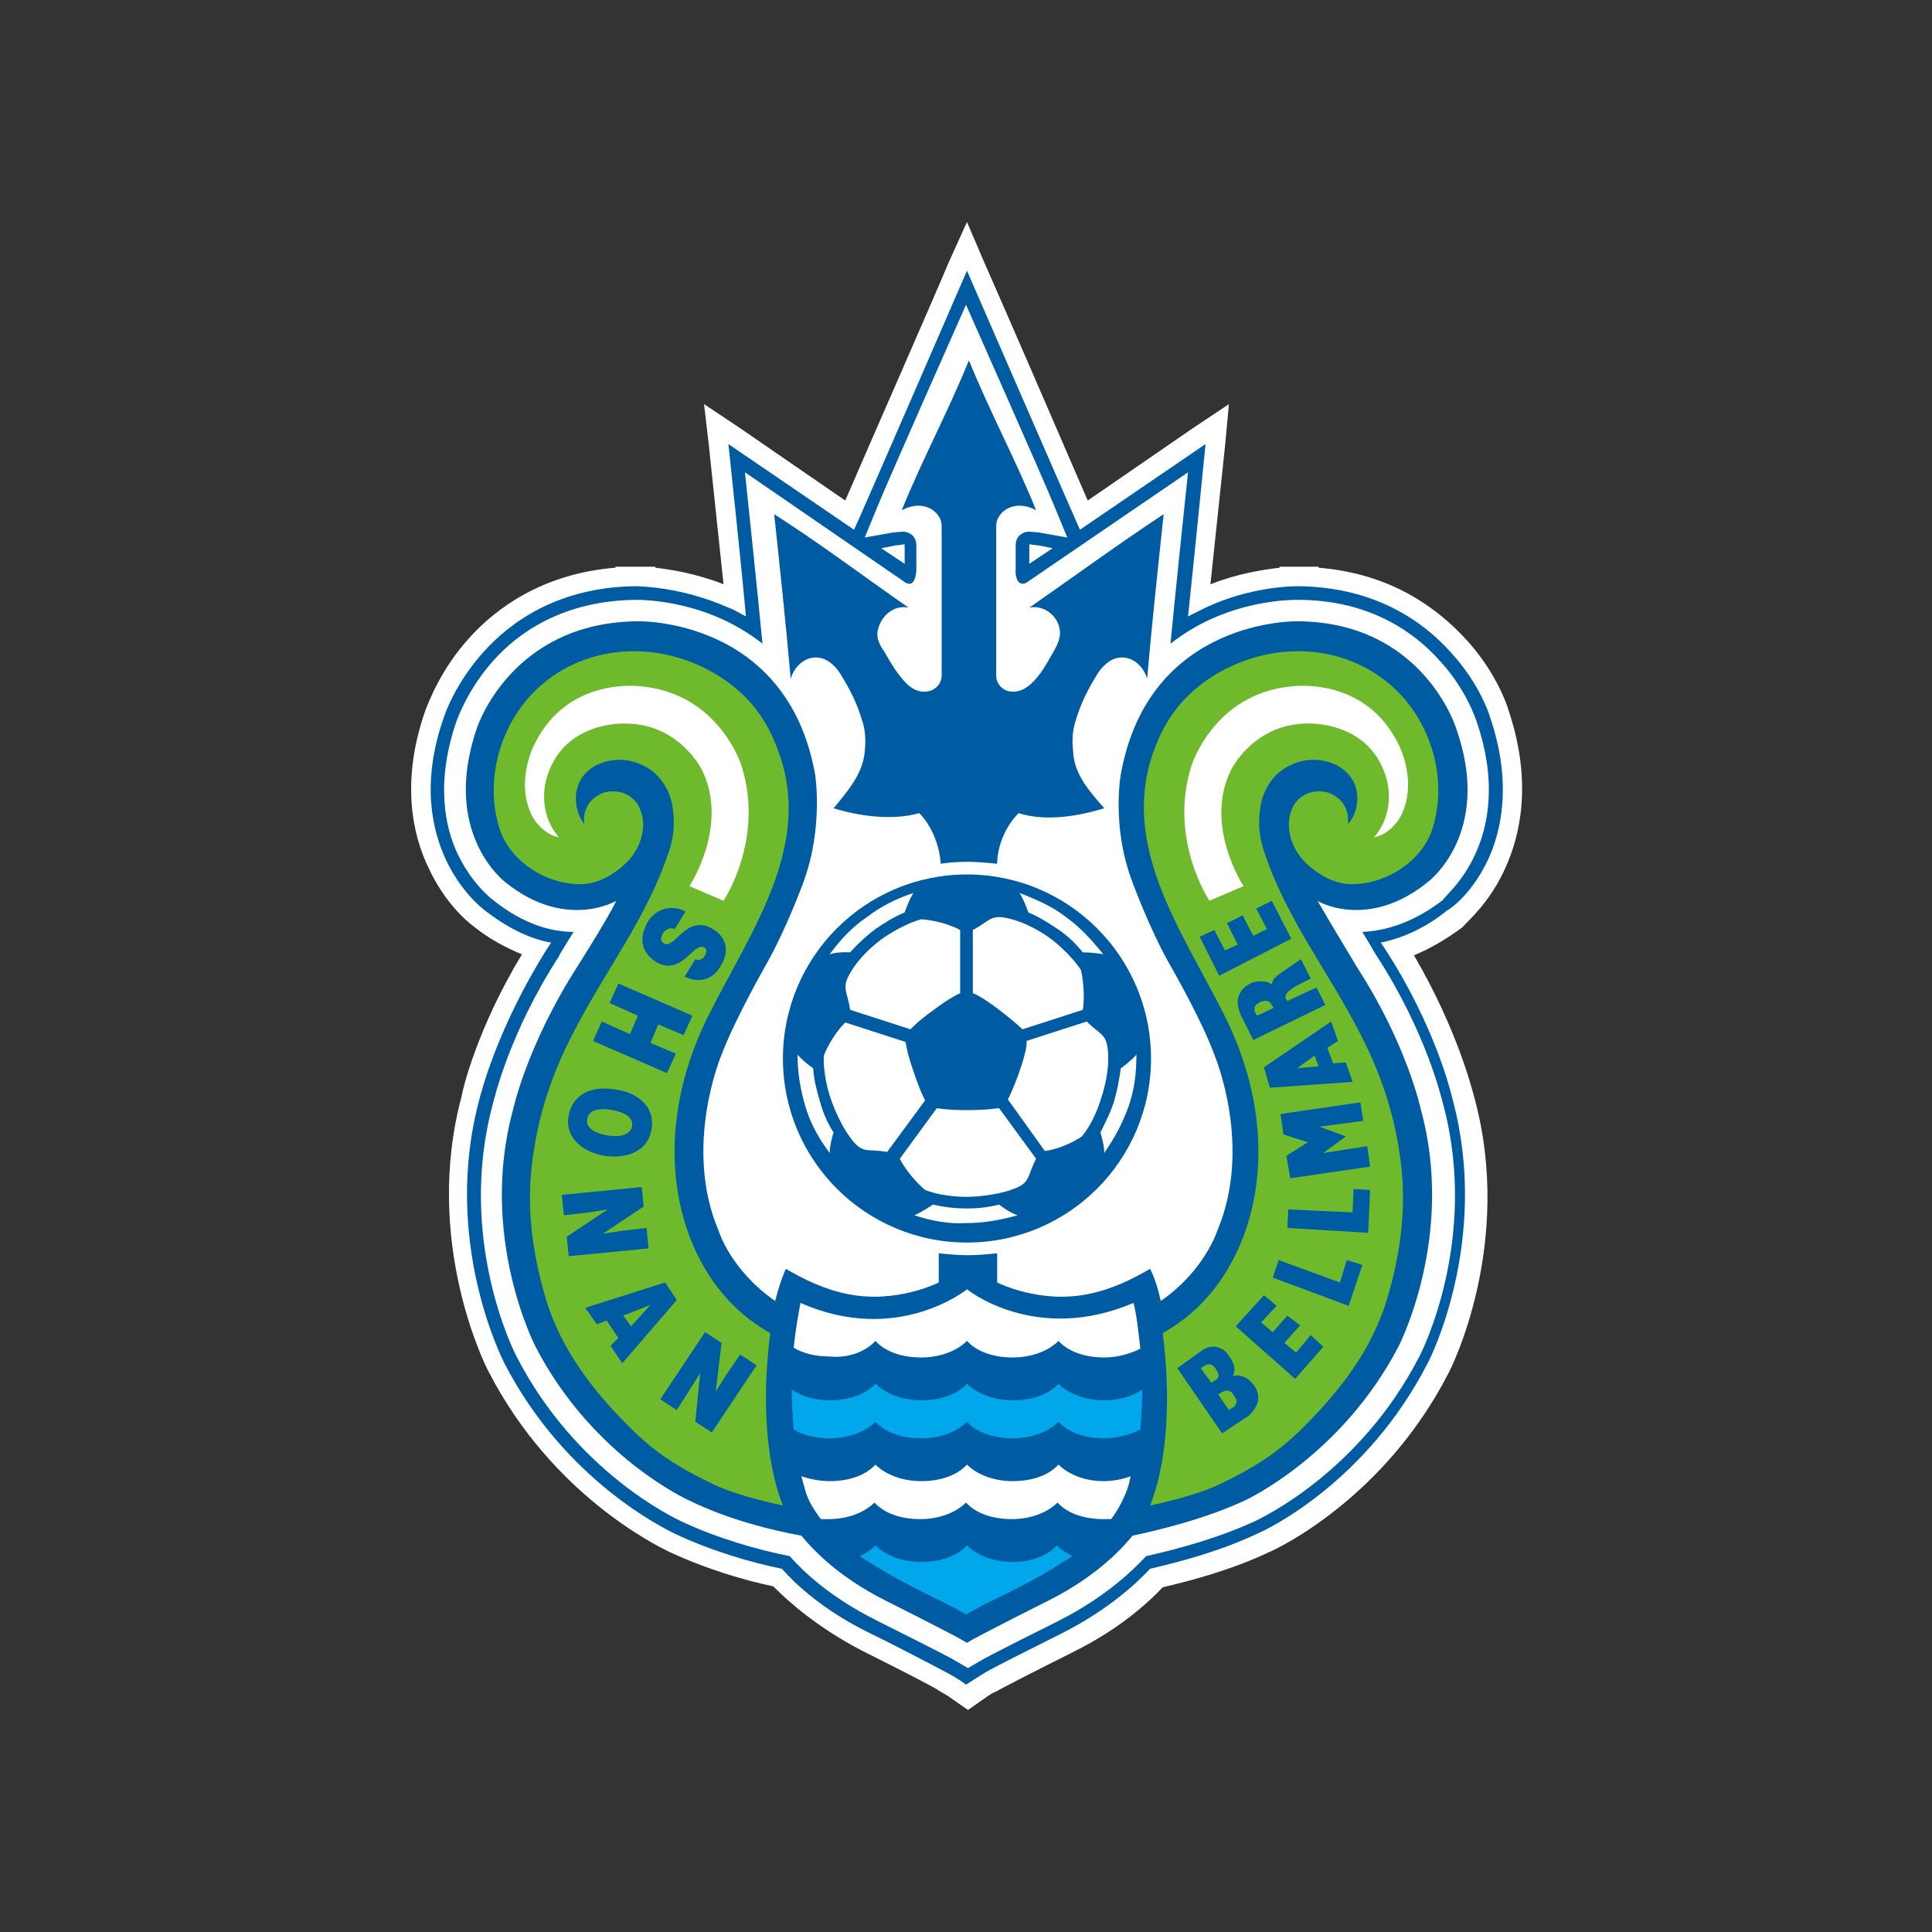 <?xml version="1.0" encoding="UTF-8" standalone="no"?>
<!-- Generator: Adobe Illustrator 18.1.1, SVG Export Plug-In . SVG Version: 6.00 Build 0)  -->
<svg id="レイヤー_1" xmlns="http://www.w3.org/2000/svg" xml:space="preserve" viewBox="0 0 198.4 198.4" width="198.4px" height="198.4px" version="1.1" y="0px" x="0px" xmlns:xlink="http://www.w3.org/1999/xlink" enable-background="new 0 0 198.4 198.4">
				<rect x="0" y="0" width="198.4" height="198.4" fill="#333333" stroke="none"/>
				<path d="m154.6 89.1c1.5-3.3 2.8-8.8 0.3-16.2-0.2-0.7-1.4-4.1-4.5-7.4-2.8-3-7.5-6.6-15-7.2v-0.1h-2-0.3-1.7v0.1c-1.7 0.2-4.3 0.6-7.1 1.7l1.5-14.2 0.4-4.3-3.6 2.4-10.9 7.5c-2.5-5.8-9-20.8-10.6-24.4l-1.8-4.2-1.9 4.2c-1.5 3.6-8.1 18.6-10.6 24.4l-10.9-7.5-3.6-2.4 0.5 4.3 1.5 14.2c-2.8-1.1-5.3-1.5-7-1.7v-0.1h-1.8-0.1-0.1-0.1-2v0.1c-7.5 0.6-12.3 4.2-15 7.2-3 3.3-4.2 6.7-4.5 7.4-2.6 7.4-1.3 12.9 0.3 16.2 1.6 3.5 3.9 5.5 4.6 6 1.6 1.3 3.3 2.2 5 2.9-4.6 7.6-6.1 13.9-6.2 14.6-4 14.9 2.5 27.8 2.8 28.3 6.5 12.6 17.2 17.8 18.4 18.4 3.8 1.8 7.9 3 10.8 3.6 1.8 1.8 4.7 4.3 9.1 6.6 4.2 2.1 7.5 3.8 7.9 4.1 0.3 0.2 0.7 0.4 1 0.6l2 1.4 2-1.4c0.3-0.2 0.6-0.4 0.9-0.5 0.5-0.3 3.8-2 8-4.1 4.4-2.2 7.3-4.7 9.1-6.6 3-0.7 7.1-1.8 10.9-3.6 1.2-0.5 11.9-5.7 18.4-18.3 0.3-0.5 6.8-13.4 2.7-28.4-0.2-0.7-1.7-6.9-6.2-14.6 1.7-0.7 3.4-1.7 5-2.9 0.5-0.6 2.8-2.5 4.4-6.1z" fill="#fff"/>
					<path d="m92 56c0.3 0 0.7-0.1 0.9-0.1v2l-2.4-1.6 1.5-0.3zm60.8 32.3c1.4-3 2.5-8 0.2-14.7-0.1-0.4-1.2-3.6-4.1-6.7-2.7-3-7.6-6.6-15.5-6.7-0.6 0-4.9 0-9.6 2.2l-1.8 0.9c0.6-5.6 1.8-17.7 1.8-17.7l-12.9 8.8c-0.2-0.4-11.6-26.6-11.6-26.6s-11.4 26.3-11.6 26.6l-12.9-8.8s1.3 12.1 1.8 17.7c-0.6-0.3-1.2-0.7-1.8-0.9-4.7-2.1-9-2.2-9.6-2.2-7.9 0.1-12.8 3.7-15.5 6.7-2.9 3.2-4 6.4-4.1 6.7-2.4 6.8-1.2 11.7 0.2 14.7 1.5 3.2 3.6 4.9 4 5.2 2.2 1.7 4.5 2.9 6.8 3.3l-0.4 0.6c-5.1 8.1-6.8 14.8-7 15.6-3.8 14.3 2.3 26.4 2.6 27 6.2 12 16.3 16.9 17.5 17.5 3.8 1.8 8 3 11 3.6 1.4 1.6 4.3 4.3 9 6.6 3.5 1.7 7.4 3.8 8 4.1 0 0 1.3 0.7 1.9 1.2 0.6-0.4 1.9-1.2 1.9-1.2 0.6-0.4 4.6-2.4 8-4.1 4.7-2.4 7.5-5 9-6.6 3-0.7 7.2-1.8 11-3.6 1.2-0.5 11.3-5.4 17.5-17.5 0.3-0.5 6.4-12.7 2.6-27-0.2-0.8-1.8-7.6-7-15.6l-0.4-0.6c2.4-0.5 4.7-1.6 6.8-3.3 0.6-0.3 2.7-2 4.2-5.2zm-44.7-32l-2.4 1.6v-2c0.2 0 0.6 0.1 0.9 0.1l1.5 0.3z" fill="#005CA2"/>
					<path d="m151.5 87.7c1.3-2.8 2.3-7.4 0.1-13.7-0.1-0.3-1.1-3.3-3.8-6.2-2.5-2.8-7.1-6.2-14.5-6.2-0.2 0-4.4-0.1-9 2-1.3 0.6-2.7 1.4-4.1 2.5 0.4-4.3 1.8-17.6 1.8-17.6l-16.4 11.2c-0.5 0.4-0.8 0.2-0.8 0.2-0.6-0.3-0.5-1.4-0.5-1.4v-2.5c0-0.8 0.5-1.1 0.5-1.1 0.4-0.3 0.8-0.3 0.8-0.3 0.4 0 1.2 0.1 1.2 0.1l2.8 0.5-1.4-3.4c-1.1-2.7-9-20.5-9-20.5s-7.9 17.8-9 20.5l-1.4 3.4 2.8-0.5s0.8-0.1 1.2-0.1c0 0 0.4 0 0.8 0.3 0 0 0.5 0.3 0.5 1.1v2.5s0 1.1-0.5 1.4c0 0-0.3 0.2-0.8-0.2l-16.3-11.2s1.4 13.3 1.8 17.6c-1.4-1.1-2.8-1.9-4.1-2.5-4.6-2.1-8.8-2-9-2-7.4 0.1-12 3.4-14.5 6.2-2.7 3-3.7 6-3.8 6.2-2.2 6.3-1.2 11 0.1 13.7 1.4 2.9 3.2 4.4 3.6 4.7 3.1 2.5 6 3.3 8.3 3.3-0.8 1.3-1.5 2.4-1.5 2.5-5.1 7.9-6.6 14.5-6.8 15.2-3.7 13.8 2.2 25.5 2.5 26 6.1 11.8 16.2 16.5 16.8 16.8 3.8 1.8 8.1 3 11.2 3.6 1.3 1.5 4.1 4.2 8.9 6.6 2.8 1.4 7.4 3.7 8.2 4.2l1.2 0.7 1.2-0.7c0.8-0.5 5.4-2.8 8.2-4.2 4.7-2.4 7.5-5.1 8.9-6.6 3.1-0.7 7.3-1.8 11.2-3.6 0.6-0.3 10.7-5 16.8-16.8 0.3-0.5 6.2-12.2 2.5-26-0.2-0.7-1.7-7.3-6.8-15.2-0.1-0.1-0.7-1.2-1.5-2.5 2.3-0.1 5.2-0.9 8.3-3.3 0.1-0.3 2-1.8 3.3-4.7z" fill="#fff"/>
						<circle cy="108.7" cx="99.3" r="18.9" fill="#005CA2"/>
						<g fill="#fff">
								<path d="m99.3 124.1c-1.1 0-2.2-0.1-3.5-0.4 0 0-1 0.7-1.9 1.1 1.8 0.6 3.6 0.9 5.3 0.8 1.8 0 3.5-0.3 5.3-0.8-0.9-0.3-1.9-1.1-1.9-1.1-1.2 0.3-2.3 0.4-3.3 0.4z"/>
								<path d="m114.4 113.1c-0.3 1-0.8 2-1.4 3.2 0 0 0.4 1.2 0.4 2.1 1.1-1.6 1.9-3.1 2.5-4.8s0.8-3.4 0.8-5.3c-0.6 0.7-1.6 1.4-1.6 1.4-0.2 1.4-0.4 2.4-0.7 3.4z"/>
								<path d="m108.6 95.4c0.9 0.6 1.7 1.3 2.6 2.4 0 0 1.2 0 2.1 0.2-1.2-1.5-2.4-2.8-3.8-3.8-1.4-1.1-3-1.8-4.8-2.5 0.5 0.8 0.9 2 0.9 2 1.2 0.5 2.1 1.1 3 1.7z"/>
								<path d="m89.9 95.4c0.9-0.6 1.8-1.2 3-1.7 0 0 0.4-1.2 0.9-2-1.8 0.6-3.4 1.4-4.8 2.5-1.5 1-2.7 2.3-3.8 3.8 0.9-0.3 2.1-0.2 2.1-0.2 0.9-1 1.8-1.8 2.6-2.4z"/>
								<path d="m84.2 113.1c-0.3-1-0.6-2.1-0.7-3.4 0 0-1-0.7-1.6-1.4 0 1.9 0.3 3.6 0.8 5.3s1.3 3.2 2.5 4.8c0-0.9 0.4-2.1 0.4-2.1-0.7-1.1-1.1-2.1-1.4-3.2z"/>
								<path d="m99.3 114c-2.1 0-3.1-0.2-3.1-0.2l-3.8 5.2c1 1.9 2.6 3.2 2.6 3.2 2.1 0.8 4.4 0.7 4.4 0.7s2.3 0 4.4-0.7 1.6-1.3 2.6-3.2l-3.8-5.2c-0.2 0-1.2 0.2-3.3 0.2z"/>
								<path d="m104.7 110c-0.7 2-1.2 2.9-1.2 2.9l3.8 5.3c2.1-0.3 3.8-1.5 3.8-1.5 1.4-1.7 2-4 2-4s0.8-2.2 0.7-4.4-0.7-1.9-2.2-3.4l-6.2 2c0.1 0.1 0 1.1-0.7 3.1z"/>
								<path d="m102.6 103.7c1.7 1.3 2.4 2 2.4 2l6.2-2c0.3-2.1-0.2-4.1-0.2-4.1-1.2-1.8-3.1-3.2-3.1-3.2s-1.8-1.4-4-2-2.1 0.1-4 1.1v6.5c0.1 0 1 0.4 2.7 1.7z"/>
								<path d="m95.9 103.7c1.7-1.3 2.7-1.7 2.7-1.7v-6.5c-1.9-1-4-1.1-4-1.1-2.1 0.6-4 2-4 2s-1.9 1.3-3.1 3.2-0.5 2-0.2 4.1l6.2 2s0.7-0.8 2.4-2z"/>
								<path d="m93.8 110c-0.7-2-0.8-3-0.8-3l-6.2-2c-1.5 1.5-2.2 3.4-2.2 3.4-0.1 2.2 0.7 4.4 0.7 4.4s0.7 2.2 2 4 1.7 1.1 3.8 1.5l3.9-5.3s-0.5-0.9-1.2-3z"/>
						</g>
					<path d="m99.3 88.5c1 0 2.1 0.1 3.1 0.2 0-1.7 0.8-3.8 2.2-5.2 2.8 0.9 6.2 0.3 8.8-0.5-1.5-1.7-3.1-3.5-3.2-5.8-0.1-1-0.1-2 0.2-3 0.6-2 1.2-3.2 2.3-5 0.5-0.8 1.2-1.4 1.9-1.6 1.5-0.4 2.8 0.7 3.2 2.1 0.5-5.7 1.1-11.3 1.7-16.9-4.7 3.1-9.2 6.4-13.8 9.6 1.4-0.3 2.8 0.7 3.1 2.1 0.2 0.9-0.2 1.7-0.6 2.4-0.7 1.2-1.3 2.4-2.3 3.3-1.7 1.6-3.7 0.7-3.6-1v-15.3c0.1-1.4 1.9-2.7 4.1-1.5-2.1-5.2-4.8-10.2-6.9-15.4-2.1 5.2-4.8 10.2-6.9 15.4 2.2-1.2 4 0.1 4.1 1.5v15.3c0.1 1.7-2 2.6-3.6 1-1-1-1.6-2.1-2.3-3.3-0.5-0.7-0.9-1.5-0.6-2.4 0.4-1.4 1.7-2.4 3.1-2.1-4.6-3.2-9.1-6.6-13.8-9.6 0.6 5.6 1.2 11.3 1.7 16.9 0.4-1.4 1.7-2.5 3.2-2.1 0.7 0.2 1.4 0.8 1.9 1.6 1.1 1.8 1.7 3 2.3 5 0.3 1 0.3 2 0.2 3-0.2 2.3-1.8 4.1-3.2 5.8 2.6 0.8 6 1.3 8.8 0.5 1.3 1.3 2.1 3.4 2.2 5.2 0.6-0.1 1.6-0.2 2.7-0.2z" fill="#005CA2"/>
							<path d="m146.6 90.6s6.8-5 2.9-15.9c0 0-3.4-10.8-16.2-10.9 0 0-15.3-0.4-18.2 15.7 0 0-1 5.4 1.2 11.1 0 0 1.7 4.7 3.8 8.4 0 0 3.3 5.7 4.6 9.3 0 0 4 9.4 0.3 18.1 0 0-1.3 4.1-5.8 7.2-0.5-2.3-1.1-3.3-1.1-3.3-1.9 1.1-3.9 2.1-6.4 2.6-5 1-9.3-1.2-9.3-1.2v-3c-1 0.1-2 0.2-3 0.2s-2-0.1-3-0.2v3s-4.3 2.2-9.3 1.2c-2.5-0.5-4.5-1.5-6.4-2.6 0 0-0.5 1-1.1 3.3-4.6-3.2-5.8-7.2-5.8-7.2-3.7-8.7 0.3-18.1 0.3-18.1 1.4-3.7 4.6-9.3 4.6-9.3 2.1-3.7 3.8-8.4 3.8-8.4 2.1-5.7 1.2-11.1 1.2-11.1-2.9-16.1-18.2-15.7-18.2-15.7-13 0.1-16.5 10.9-16.5 10.9-3.8 10.9 2.9 15.9 2.9 15.9 6.2 5 11.4 1.9 11.4 1.9-1.1 2.2-4.1 6.9-4.1 6.9-5.1 8-6.5 14.5-6.5 14.5-3.6 13.1 2.3 24.4 2.3 24.4 5.9 11.4 15.8 15.8 15.8 15.8 4.1 2 8.7 3.1 11.5 3.6 0.9 1.1 3.5 4.1 8.7 6.7 0 0 7.2 3.6 8.3 4.3 1.1-0.7 8.3-4.3 8.3-4.3 5.2-2.6 7.8-5.6 8.7-6.7 2.8-0.6 7.4-1.7 11.5-3.6 0 0 9.9-4.5 15.8-15.8 0 0 5.9-11.3 2.3-24.4 0 0-1.4-6.6-6.5-14.5 0 0-2.9-4.8-4.1-6.9-0.1 0 5.1 3.1 11.3-1.9z" fill="#005CA2"/>
								<path d="m137.3 78.6c-1.6-0.8-3.3-0.7-4.6-0.1-1.8 0.7-3.1 2.6-3.3 4.6-0.2 1.4-0.1 2.9 0.4 4.3 2.3 7 6.6 12.3 9.9 18.8 2.4 4.6 3.9 9.5 4.3 14.7 0.3 4.1-0.3 8.2-1.5 12.3-1.6 5.5-5.1 9.9-9.1 13.8-2.4 2.3-4.6 3.7-7.9 5.3-2 1-5 1.8-7.4 2.3 1.9-4.7 2.1-11.6 1.3-17.7 4.3-2.4 7.1-6.3 8.6-10.8 2.4-7.3 1.1-15.2-2.3-21.9-4.3-8.6-10.9-17.5-7.1-27.4 1.1-2.9 2.7-5.1 5.4-7 6.3-4.3 14.7-3.9 19.8 1.5 3.4 3.6 4.8 9.1 3.3 13.8-1 3.2-4.6 5.7-8.3 5.7-1.8 0-3.4-1-4.5-2-1.5-1.3-2.6-3.8-1.5-6 0.7-1.3 2.2-1.8 3.6-1.4 0 0 2.3 0.7 2 3.2 1-0.8 2-4.3-1.1-6z" fill="#6FBA2C"/>
								<path d="m124.2 92.5s-4.3-6.4-1.8-14c0 0 2.3-7.2 10.1-8 0 0 7.6-1.2 11.1 5.9 0 0 2.1 3.9 0.2 7.5 0 0-0.9 1.7-2.7 2.1 2.6-3.1 1.1-6.6 1.1-6.6-1.9-5.4-7.9-5.1-7.9-5.1-5.6 0-7.9 4.8-7.9 4.8-2.8 5.7 1.3 11.9 1.3 11.9l-3.5 1.5z" fill="#fff"/>
								<path d="m61.2 78.6c1.6-0.8 3.3-0.7 4.6-0.1 1.8 0.7 3.1 2.6 3.3 4.6 0.2 1.4 0.1 2.9-0.4 4.3-2.3 7-6.6 12.3-9.9 18.8-2.4 4.6-3.9 9.5-4.3 14.7-0.3 4.1 0.3 8.2 1.5 12.3 1.6 5.5 5.1 9.9 9.1 13.8 2.4 2.3 4.6 3.7 7.9 5.3 2 1 5 1.8 7.4 2.3-1.9-4.7-2.1-11.6-1.3-17.7-4.3-2.4-7.1-6.3-8.6-10.8-2.4-7.3-1.1-15.2 2.3-21.9 4.3-8.6 10.9-17.5 7-27.4-1.1-2.9-2.7-5.1-5.4-7-6.3-4.3-14.7-3.9-19.8 1.5-3.4 3.6-4.8 9.1-3.3 13.8 1 3.2 4.6 5.7 8.3 5.7 1.8 0 3.4-1 4.5-2 1.5-1.3 2.6-3.8 1.5-6-0.7-1.3-2.2-1.8-3.6-1.4 0 0-2.3 0.7-2 3.2-0.8-0.8-1.9-4.3 1.2-6z" fill="#6FBA2C"/>
								<path d="m74.3 92.5s4.3-6.4 1.8-14c0 0-2.3-7.2-10.1-8 0 0-7.6-1.2-11.1 5.9 0 0-2.1 3.9-0.2 7.5 0 0 0.9 1.7 2.7 2.1-2.6-3.1-1.1-6.6-1.1-6.6 1.9-5.4 7.9-5.1 7.9-5.1 5.6 0 7.9 4.8 7.9 4.8 2.8 5.7-1.3 11.9-1.3 11.9l3.5 1.5z" fill="#fff"/>
							<path d="m108.7 150.4c-1 1.1-2.7 1.7-4.7 1.7s-3.7-0.7-4.7-1.7c-1 1.1-2.7 1.7-4.7 1.7s-3.7-0.7-4.7-1.7c-1 1.1-2.7 1.7-4.7 1.7-1 0-2-0.2-2.9-0.5 0.1 0.5 0.3 1 0.4 1.5 0.3 1 0.9 2 1.6 2.9h0.8c2 0 3.7-0.7 4.7-1.7 1 1.1 2.7 1.7 4.7 1.7s3.7-0.7 4.7-1.7c1 1.1 2.7 1.7 4.7 1.7s3.7-0.7 4.7-1.7c1 1.1 2.7 1.7 4.7 1.7h0.8c0.7-0.9 1.2-1.9 1.6-2.9 0.2-0.5 0.3-1 0.4-1.5-0.8 0.3-1.8 0.5-2.8 0.5-1.9 0-3.6-0.7-4.6-1.7z" fill="#fff"/>
							<path d="m108.7 142.1c-1 1.1-2.7 1.7-4.7 1.7s-3.7-0.7-4.7-1.7c-1 1.1-2.7 1.7-4.7 1.7s-3.7-0.7-4.7-1.7c-1 1.1-2.7 1.7-4.7 1.7-1.5 0-2.9-0.4-3.9-1.1 0 1.3 0.1 2.7 0.2 4.1 1 0.6 2.3 0.9 3.7 0.9 2 0 3.7-0.7 4.7-1.7 1 1.1 2.7 1.7 4.7 1.7s3.7-0.7 4.7-1.7c1 1.1 2.7 1.7 4.7 1.7s3.7-0.7 4.7-1.7c1 1.1 2.7 1.7 4.7 1.7 1.4 0 2.7-0.4 3.7-0.9 0.1-1.4 0.2-2.7 0.2-4.1-1 0.7-2.4 1.1-3.9 1.1-2 0-3.7-0.7-4.7-1.7z" fill="#00A7EA"/>
							<path d="m104 160.4c-2 0-3.7-0.7-4.7-1.7-1 1.1-2.7 1.7-4.7 1.7s-3.7-0.7-4.7-1.7c-0.4 0.4-0.9 0.8-1.6 1.1 0.4 0.3 0.8 0.5 1.1 0.7 3 1.9 5.6 3.1 8 4.3 0 0 1 0.5 1.8 1l1.8-1c2.4-1.2 5.1-2.4 8-4.3 0.4-0.2 0.8-0.5 1.1-0.7-0.6-0.3-1.2-0.7-1.6-1.1-0.8 1-2.5 1.7-4.5 1.7z" fill="#00A7EA"/>
							<path d="m89.9 137.7c1 1.1 2.7 1.7 4.7 1.7s3.7-0.7 4.7-1.7c1 1.1 2.7 1.7 4.7 1.7s3.7-0.7 4.7-1.7c1 1.1 2.7 1.7 4.7 1.7 1.4 0 2.7-0.4 3.7-0.9-0.2-1.9-0.4-3.6-0.7-4.7-10.1 4.3-17.1-1.4-17.1-1.4s-7.1 5.8-17.1 1.4c-0.2 1.1-0.5 2.7-0.7 4.6 1 0.6 2.3 0.9 3.7 0.9 1.9 0.2 3.7-0.5 4.7-1.6z" fill="#fff"/>
		<g fill="#005CA2">
			<path d="m71.4 98.5c0.3 0.1 0.5 0.1 0.6 0 0.2-0.1 0.3-0.2 0.4-0.4 0.2-0.4 0.2-0.7-0.1-0.8-1.1-0.6-2.3 3-4.9 1.5-1.6-1-1.8-2.5-0.9-4.1 0.9-1.5 2.6-1.8 3.9-1.1l-1.1 1.8c-0.3-0.1-0.5-0.1-0.7 0s-0.4 0.2-0.5 0.4c-0.3 0.5-0.3 0.9 0.1 1.1 1.1 0.6 2.3-3.1 5-1.5 1.5 0.9 1.7 2.4 0.8 3.8-0.9 1.6-2.4 1.7-3.7 1.1l1.1-1.8z"/>
			<path d="m63.5 101l7.6 3.3-0.9 2-2.6-1.1-0.8 1.9 2.6 1.1-0.9 2-7.6-3.3 0.9-2 2.9 1.3 0.8-1.9-2.9-1.3 0.9-2z"/>
			<path d="m62.1 118.7c-2.8-0.5-4.1-2.3-3.7-4.2 0.4-2 2.2-3.1 4.9-2.6 2.6 0.4 4 2.1 3.6 4.1-0.4 2.3-2.6 3-4.8 2.7zm0.8-4.7c-1-0.2-2.4-0.2-2.6 0.9-0.2 0.9 0.8 1.5 2.1 1.7 1.1 0.2 2.3 0 2.5-0.9 0.2-1-0.9-1.5-2-1.7z"/>
			<path d="m61.9 126.7l1.9-0.3 2.6-0.3 0.2 2.1-8.2 0.8-0.2-2 4.2-2.8-1.9 0.3-2.6 0.3-0.2-2.1 8.2-0.8 0.2 2-4.2 2.8z"/>
			<path d="m60.1 134.3l8.2-2.6 1.2 1.8-5.6 6.5-1.2-1.8 0.8-0.8-1.2-1.8-1 0.4-1.2-1.7zm6.7-0.3l-2.8 1.1 0.8 1.1 2-2.2z"/>
			<path d="m73.5 142.9l1-1.6 1.5-2.2 1.7 1.1-4.6 6.9-1.7-1.1 0.5-5-1 1.6-1.4 2.2-1.7-1.1 4.6-6.9 1.7 1.1-0.6 5z"/>
		</g>
	<g fill="#005CA2">
		<polygon points="130.6 92.5 129 93.3 130.1 95.4 128.7 96.1 127.6 94 126 94.8 127.1 97 125.8 97.6 124.7 95.5 123.2 96.2 125.2 100.2 132.6 96.4"/>
		<polygon points="140.7 122.2 139 122.1 138.9 124.5 132.3 124.2 132.2 126.1 140.5 126.6"/>
		<polygon points="139.9 129.9 138.3 129.4 137.6 131.7 131.3 129.4 130.7 131.2 138.5 134.1"/>
		<path d="m129.8 109.6l6.9-4.7 0.7 2-1.1 0.7 0.6 1.6 1.3-0.1 0.7 2-8.5 0.6-0.6-2.1zm3.4 0.1l2.2-0.2-0.4-1.1-1.8 1.3z"/>
		<path d="m129.1 104.3l1.7-0.8-0.2-0.3c-0.1-0.2-0.3-0.4-0.5-0.4-0.4-0.1-1 0.2-1.2 0.5-0.1 0.1-0.1 0.5 0 0.7l0.2 0.3zm1.5-3.2c0.1-0.6 0.4-0.8 1.1-1.3 1-0.7 1.9-1.3 1.9-1.3l1 2s-1.1 0.5-1.9 1c-0.6 0.4-0.7 0.7-0.7 0.9s0.2 0.4 0.2 0.4l3-1.4 0.9 1.8-7.4 3.6-1.3-2.6s-0.5-1.1-0.2-1.9 0.8-1.1 1.4-1.4c0.6-0.2 1.6-0.2 2 0.2z"/>
		<polygon points="135.9 138.3 134.6 137.1 133.1 138.9 131.9 137.9 133.5 136.1 132.2 135.1 130.7 136.8 129.5 135.8 131.1 134.1 129.8 133 126.9 136.2 133 141.6"/>
		<path d="m120.9 140.5l2.5-1.8c1.3-0.9 2.4-0.1 2.7 0.4 0.5 0.7 0.9 1.3 0.5 2.2 0 0 1.2-0.4 2.2 1 1.2 1.7-0.6 3.1-0.6 3.1l-2.7 1.8-4.6-6.7zm2.9-0.3l-0.5 0.3 1.1 1.5 0.6-0.4c0.2-0.3 0.2-0.5-0.2-1.1-0.3-0.4-0.6-0.5-1-0.3zm1.8 2.7l-0.5 0.3 1.1 1.6 0.6-0.4c0.2-0.3 0.3-0.6-0.1-1.1-0.2-0.5-0.7-0.6-1.1-0.4z"/>
		<polygon points="132.1 118.7 134.3 117.3 131.8 116.5 131.5 114.4 139.7 113.2 140 115.1 135.5 115.7 138.2 116.7 135.9 118.4 140.4 117.7 140.7 119.8 132.5 121"/>
	</g>
</svg>
